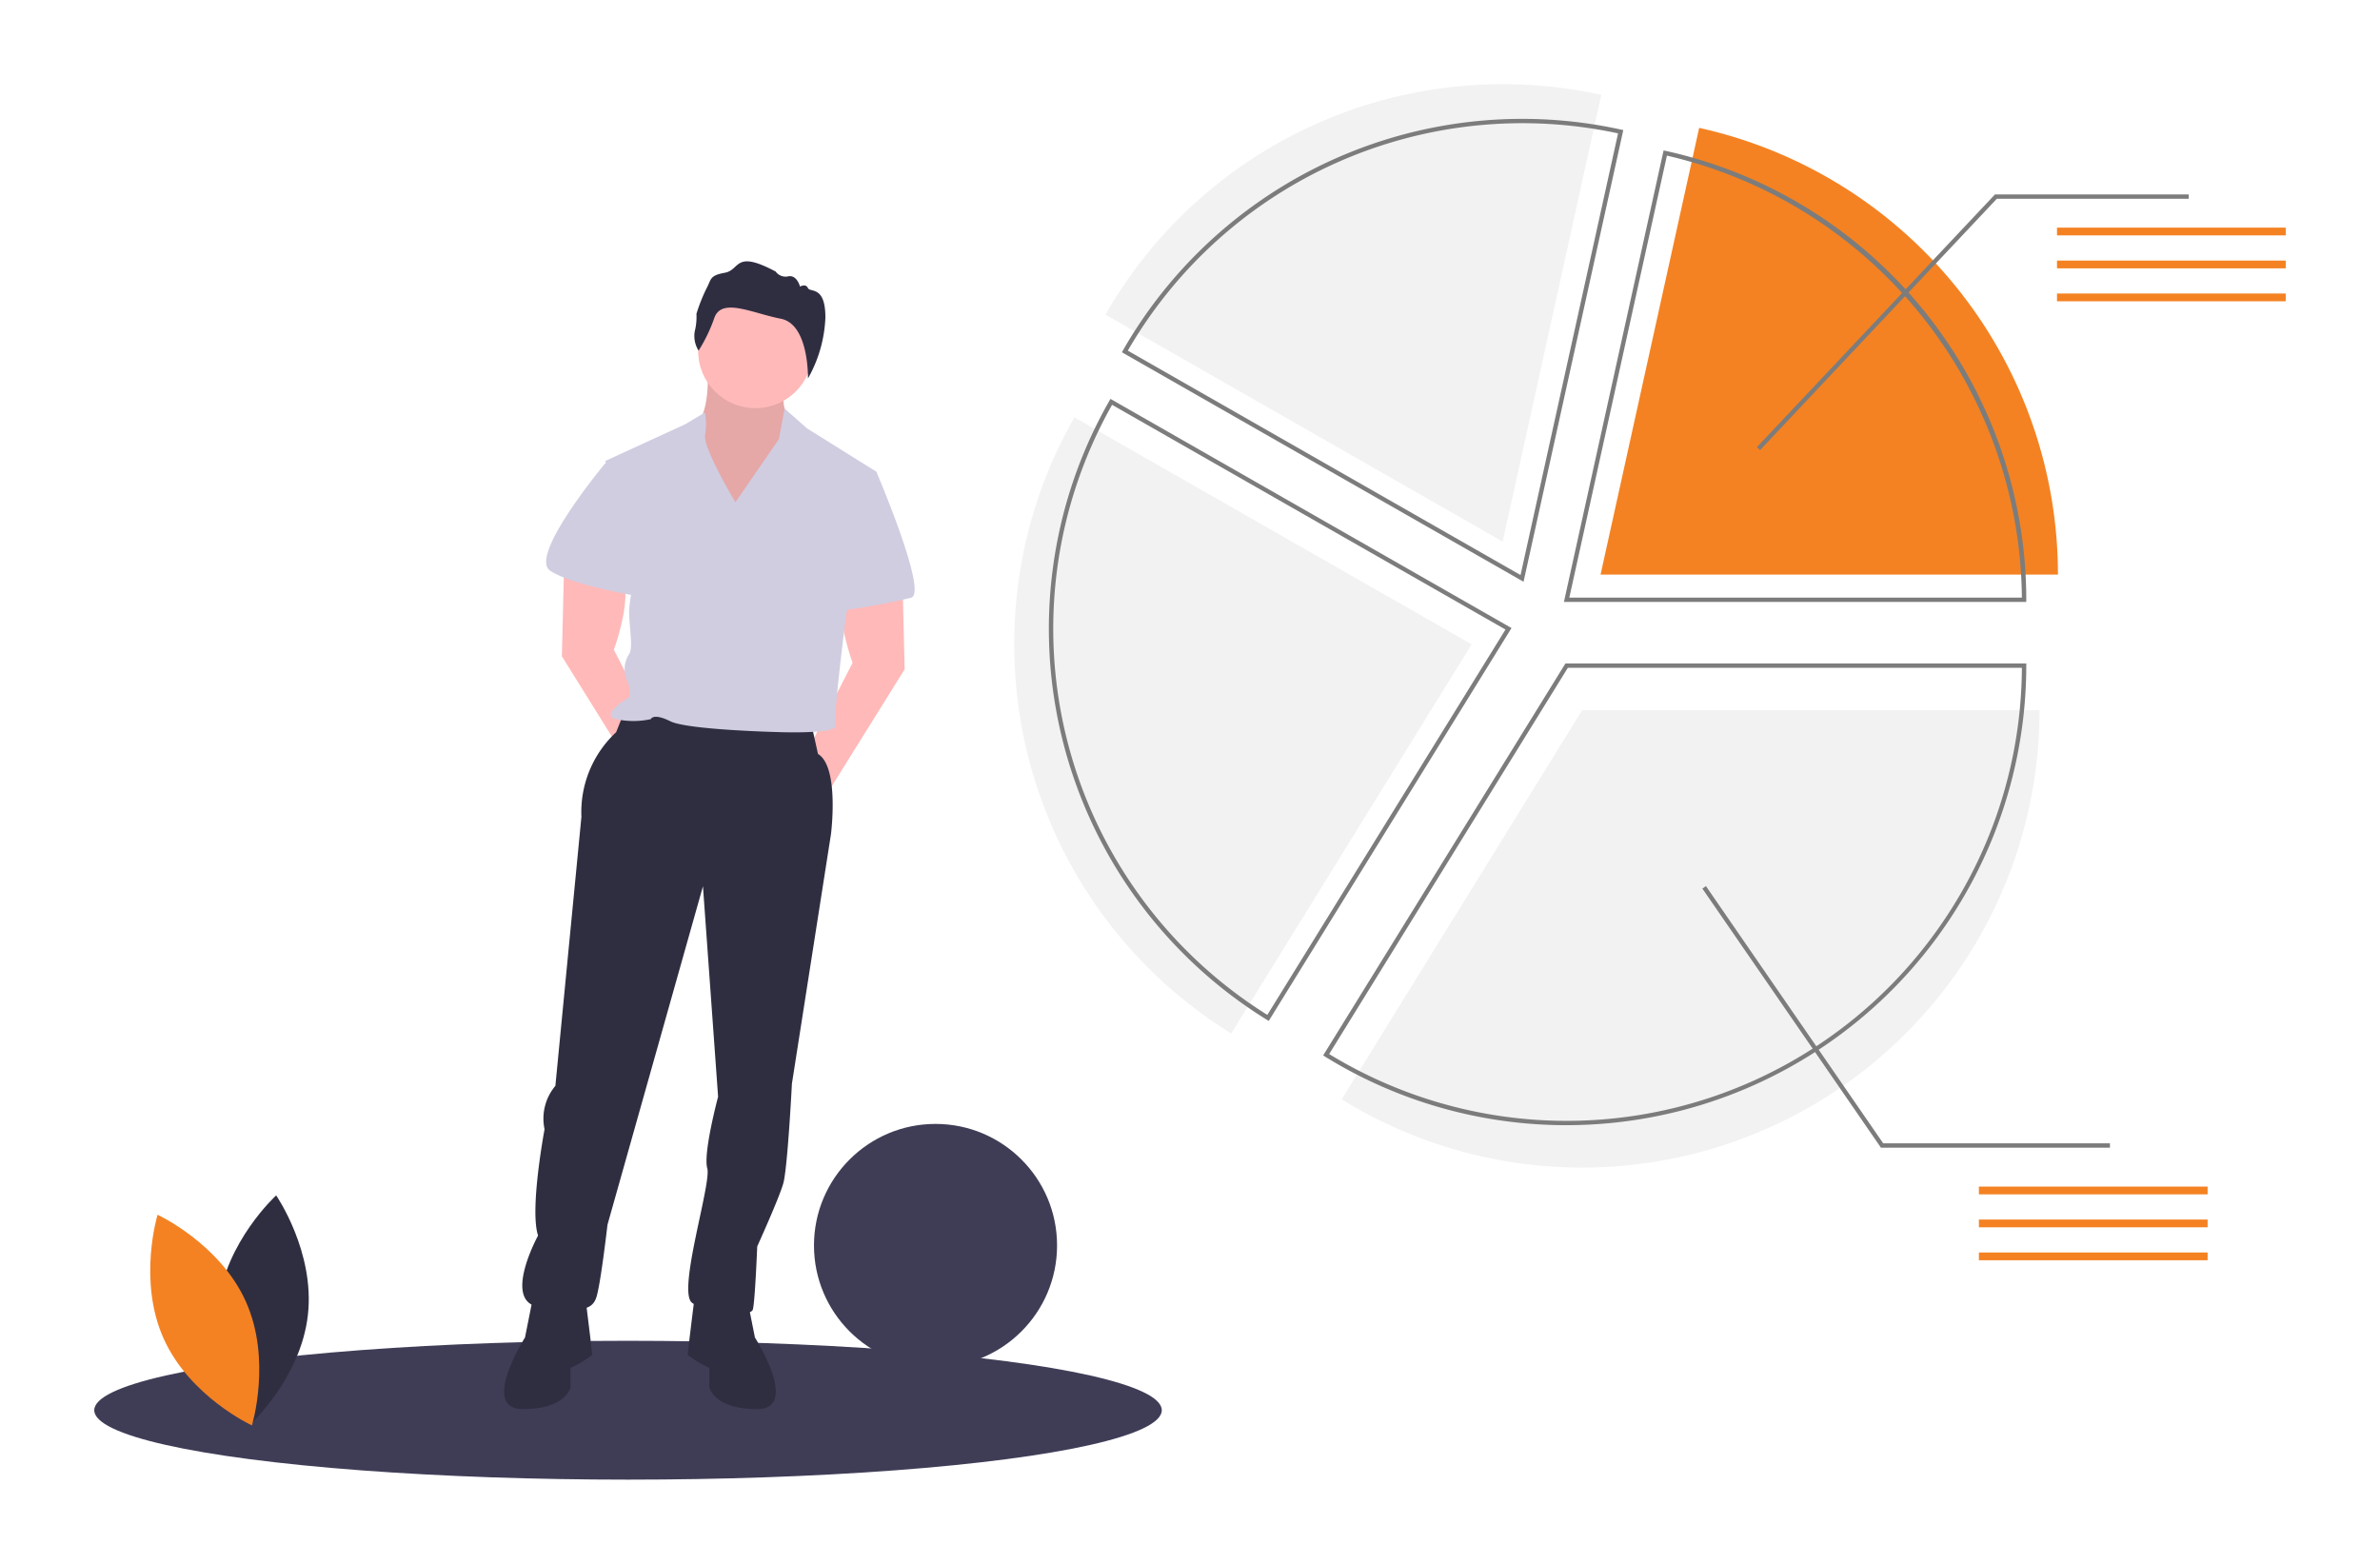 <?xml version="1.0" encoding="UTF-8"?> <svg xmlns="http://www.w3.org/2000/svg" xmlns:xlink="http://www.w3.org/1999/xlink" width="350" height="230" viewBox="0 0 350 230"><defs><clipPath id="clip-path"><rect id="Rectangle_79" data-name="Rectangle 79" width="350" height="230" transform="translate(8407 2808)" fill="#fff" stroke="#707070" stroke-width="1"></rect></clipPath></defs><g id="Mask_Group_1" data-name="Mask Group 1" transform="translate(-8407 -2808)" clip-path="url(#clip-path)"><g id="Group_33" data-name="Group 33" transform="translate(-4396.637 -1344.614)"><rect id="Rectangle_73" data-name="Rectangle 73" width="350" height="205.227" transform="translate(12803.637 4165)" fill="none"></rect><ellipse id="Ellipse_5" data-name="Ellipse 5" cx="78.495" cy="10.21" rx="78.495" ry="10.21" transform="translate(12817.498 4349.807)" fill="#3f3d56"></ellipse><path id="Path_32" data-name="Path 32" d="M1168.4,663.323h-67.268l-35.361,57.23a67.275,67.275,0,0,0,102.63-57.23Z" transform="translate(11935.173 3593.743)" fill="#f2f2f2"></path><circle id="Ellipse_6" data-name="Ellipse 6" cx="17.874" cy="17.874" r="17.874" transform="translate(12923.34 4317.91)" fill="#3f3d56"></circle><path id="Path_33" data-name="Path 33" d="M594.109,407.413s.636,6.381-1.273,8.935,4.787,18.507,4.787,18.507l9.572-17.869s-3.191-1.909-1.273-7.339Z" transform="translate(12313.53 3798.327)" fill="#ffb9b9"></path><path id="Path_34" data-name="Path 34" d="M594.109,407.413s.636,6.381-1.273,8.935,4.787,18.507,4.787,18.507l9.572-17.869s-3.191-1.909-1.273-7.339Z" transform="translate(12313.53 3798.327)" opacity="0.1"></path><path id="Path_35" data-name="Path 35" d="M687.79,567.619l.318,13.082-12.131,19.465-2.227-7.339,6.7-13.082s-2.227-6.063-1.591-9.573S687.79,567.619,687.79,567.619Z" transform="translate(12248.566 3670.348)" fill="#ffb9b9"></path><path id="Path_36" data-name="Path 36" d="M494.3,558.073l-.318,13.082L506.1,590.62l2.227-7.339-6.7-13.082s2.227-6.063,1.591-9.572S494.3,558.073,494.3,558.073Z" transform="translate(12392.283 3677.978)" fill="#ffb9b9"></path><path id="Path_37" data-name="Path 37" d="M480,663.549l-1.273,3.191a16.031,16.031,0,0,0-5.105,12.444l-3.829,39.566a7.477,7.477,0,0,0-1.591,6.381s-2.227,11.806-.955,15.635c0,0-5.425,9.892.318,10.53s7.659.636,8.3-1.591,1.591-10.53,1.591-10.53l14.04-49.776,2.227,30.951s-2.227,8.3-1.591,10.53-4.467,18.187-2.227,19.783,8.615,2.227,8.935.955.636-9.253.636-9.253,3.191-7.021,3.829-9.253,1.273-14.678,1.273-14.678l5.743-36.694s1.273-9.892-1.909-11.806l-1.273-5.743Z" transform="translate(12415.517 3593.563)" fill="#2f2e41"></path><path id="Path_38" data-name="Path 38" d="M455.955,1091.5l-1.273,6.381s-6.7,10.53-.318,10.53,7.019-3.191,7.019-3.191v-2.864a16.913,16.913,0,0,0,3.191-1.909c0-.318-.955-7.977-.955-7.977Z" transform="translate(12426.161 3251.443)" fill="#2f2e41"></path><path id="Path_39" data-name="Path 39" d="M594.865,1091.5l1.273,6.381s6.7,10.53.318,10.53-7.019-3.191-7.019-3.191v-2.864a16.912,16.912,0,0,1-3.191-1.909c0-.318.955-7.977.955-7.977Z" transform="translate(12318.517 3251.443)" fill="#2f2e41"></path><circle id="Ellipse_7" data-name="Ellipse 7" cx="8.419" cy="8.419" r="8.419" transform="translate(12906.306 4195.808)" fill="#ffb9b9"></circle><path id="Path_40" data-name="Path 40" d="M544.94,455.975s-4.785-7.977-4.467-9.892a9.17,9.17,0,0,0-.016-3.315l-2.864,1.72-11.8,5.422,4.787,15.954a22.228,22.228,0,0,0-1.273,6.063c0,2.545.636,5.425,0,6.381a4.028,4.028,0,0,0-.318,3.829,4.051,4.051,0,0,1,.318,2.545s-4.467,2.545-1.909,3.191a11.859,11.859,0,0,0,5.105,0s.318-.955,2.872.318,15.954,1.591,15.954,1.591,8.615.318,8.3-.955,1.591-16.273,1.591-16.273l4.467-21.059-10.21-6.381-3.3-2.911-.85,4.507Z" transform="translate(12366.847 3770.505)" fill="#d0cde1"></path><path id="Path_41" data-name="Path 41" d="M493.341,482.185h-2.227s-11.327,13.561-8.136,15.795,14.2,3.988,14.2,3.988S496.2,482.185,493.341,482.185Z" transform="translate(12401.537 3738.551)" fill="#d0cde1"></path><path id="Path_42" data-name="Path 42" d="M695.079,488.549h2.864s7.659,17.869,5.105,18.507-11.806,2.545-11.806,1.591S695.079,488.549,695.079,488.549Z" transform="translate(12234.578 3733.464)" fill="#d0cde1"></path><path id="Path_43" data-name="Path 43" d="M591.675,347.316a4.033,4.033,0,0,1-.562-2.846,8.623,8.623,0,0,0,.247-2.565,25.364,25.364,0,0,1,1.475-3.724c.738-1.335.387-1.9,2.7-2.318s1.37-3.443,7.477-.175a1.793,1.793,0,0,0,1.861.7c1.273-.247,1.721,1.51,1.721,1.51s.843-.492,1.16.212,2.571-.422,2.571,4.321a19.637,19.637,0,0,1-2.566,8.979s.188-7.977-3.993-8.785-8.677-3.161-9.767-.14A23.024,23.024,0,0,1,591.675,347.316Z" transform="translate(12314.694 3856.865)" fill="#2f2e41"></path><path id="Path_44" data-name="Path 44" d="M1088.013,696.952a67.424,67.424,0,0,1-35.53-10.086l-.27-.169.159-.271,35.463-57.381h67.773v.318a67.664,67.664,0,0,1-67.594,67.588Zm-34.922-10.462a66.957,66.957,0,0,0,101.871-56.808h-66.771Z" transform="translate(11946.012 3621.146)" fill="#7c7c7c"></path><path id="Path_45" data-name="Path 45" d="M825.682,481.958a67.222,67.222,0,0,0,31.907,57.23l35.361-57.23-58.413-33.379A66.958,66.958,0,0,0,825.682,481.958Z" transform="translate(12127.108 3765.418)" fill="#f2f2f2"></path><path id="Path_46" data-name="Path 46" d="M883.384,526.524l-.272-.169a67.614,67.614,0,0,1-23.162-91.04l.159-.277,58.978,33.7Zm-23.036-90.615a66.977,66.977,0,0,0,22.831,89.727L918.2,468.96Z" transform="translate(12106.831 3776.241)" fill="#7c7c7c"></path><path id="Path_47" data-name="Path 47" d="M1270.08,236.291l-14.5,65.7h67.262A67.293,67.293,0,0,0,1270.1,236.3Z" transform="translate(11783.434 3935.126)" fill="#f48222"></path><path id="Path_48" data-name="Path 48" d="M1296.714,319.265h-67.984l14.655-66.4.318.068a67.614,67.614,0,0,1,53.017,66.008Zm-67.191-.636h66.551a67.332,67.332,0,0,0-52.2-65Z" transform="translate(11804.898 3921.873)" fill="#7c7c7c"></path><path id="Path_49" data-name="Path 49" d="M950.98,204.292a67.243,67.243,0,0,0-58.413,33.886l58.413,33.379,14.5-65.7a67.5,67.5,0,0,0-14.5-1.569Z" transform="translate(12073.639 3960.708)" fill="#f2f2f2"></path><path id="Path_50" data-name="Path 50" d="M963.674,297.764l-59.069-33.753.159-.277a67.668,67.668,0,0,1,73.261-32.469l.318.068Zm-58.2-33.991,57.76,33.005,14.339-64.96A67.028,67.028,0,0,0,905.477,263.773Z" transform="translate(12064.014 3940.411)" fill="#7c7c7c"></path><path id="Path_51" data-name="Path 51" d="M1219.573,118.429l-.464-.438,35-37.156h28.5v.636h-28.223Z" transform="translate(11842.902 4100.377)" fill="#7c7c7c"></path><rect id="Rectangle_3" data-name="Rectangle 3" width="33.635" height="1.141" transform="translate(13106.138 4186.092)" fill="#f48222"></rect><rect id="Rectangle_4" data-name="Rectangle 4" width="33.635" height="1.141" transform="translate(13106.138 4190.938)" fill="#f48222"></rect><rect id="Rectangle_5" data-name="Rectangle 5" width="33.635" height="1.141" transform="translate(13106.138 4195.784)" fill="#f48222"></rect><rect id="Rectangle_6" data-name="Rectangle 6" width="33.635" height="1.141" transform="translate(13094.651 4327.128)" fill="#f48222"></rect><rect id="Rectangle_7" data-name="Rectangle 7" width="33.635" height="1.141" transform="translate(13094.651 4331.974)" fill="#f48222"></rect><rect id="Rectangle_8" data-name="Rectangle 8" width="33.635" height="1.141" transform="translate(13094.651 4336.82)" fill="#f48222"></rect><path id="Path_52" data-name="Path 52" d="M1239.076,626.484H1205.4l-.1-.138-26.166-37.972.525-.363,26.07,37.833h33.336Z" transform="translate(11874.851 3694.923)" fill="#7c7c7c"></path><path id="Path_53" data-name="Path 53" d="M241.551,1035.193c-1.063,9.315,4.663,17.616,4.663,17.616s7.45-6.8,8.513-16.113-4.663-17.616-4.663-17.616S242.614,1025.879,241.551,1035.193Z" transform="translate(12594.186 3309.341)" fill="#2f2e41"></path><path id="Path_54" data-name="Path 54" d="M206.241,1046.074c3.831,8.556.886,18.2.886,18.2s-9.157-4.225-12.988-12.783-.886-18.2-.886-18.2S202.41,1037.518,206.241,1046.074Z" transform="translate(12633.557 3297.978)" fill="#f48222"></path></g></g></svg> 